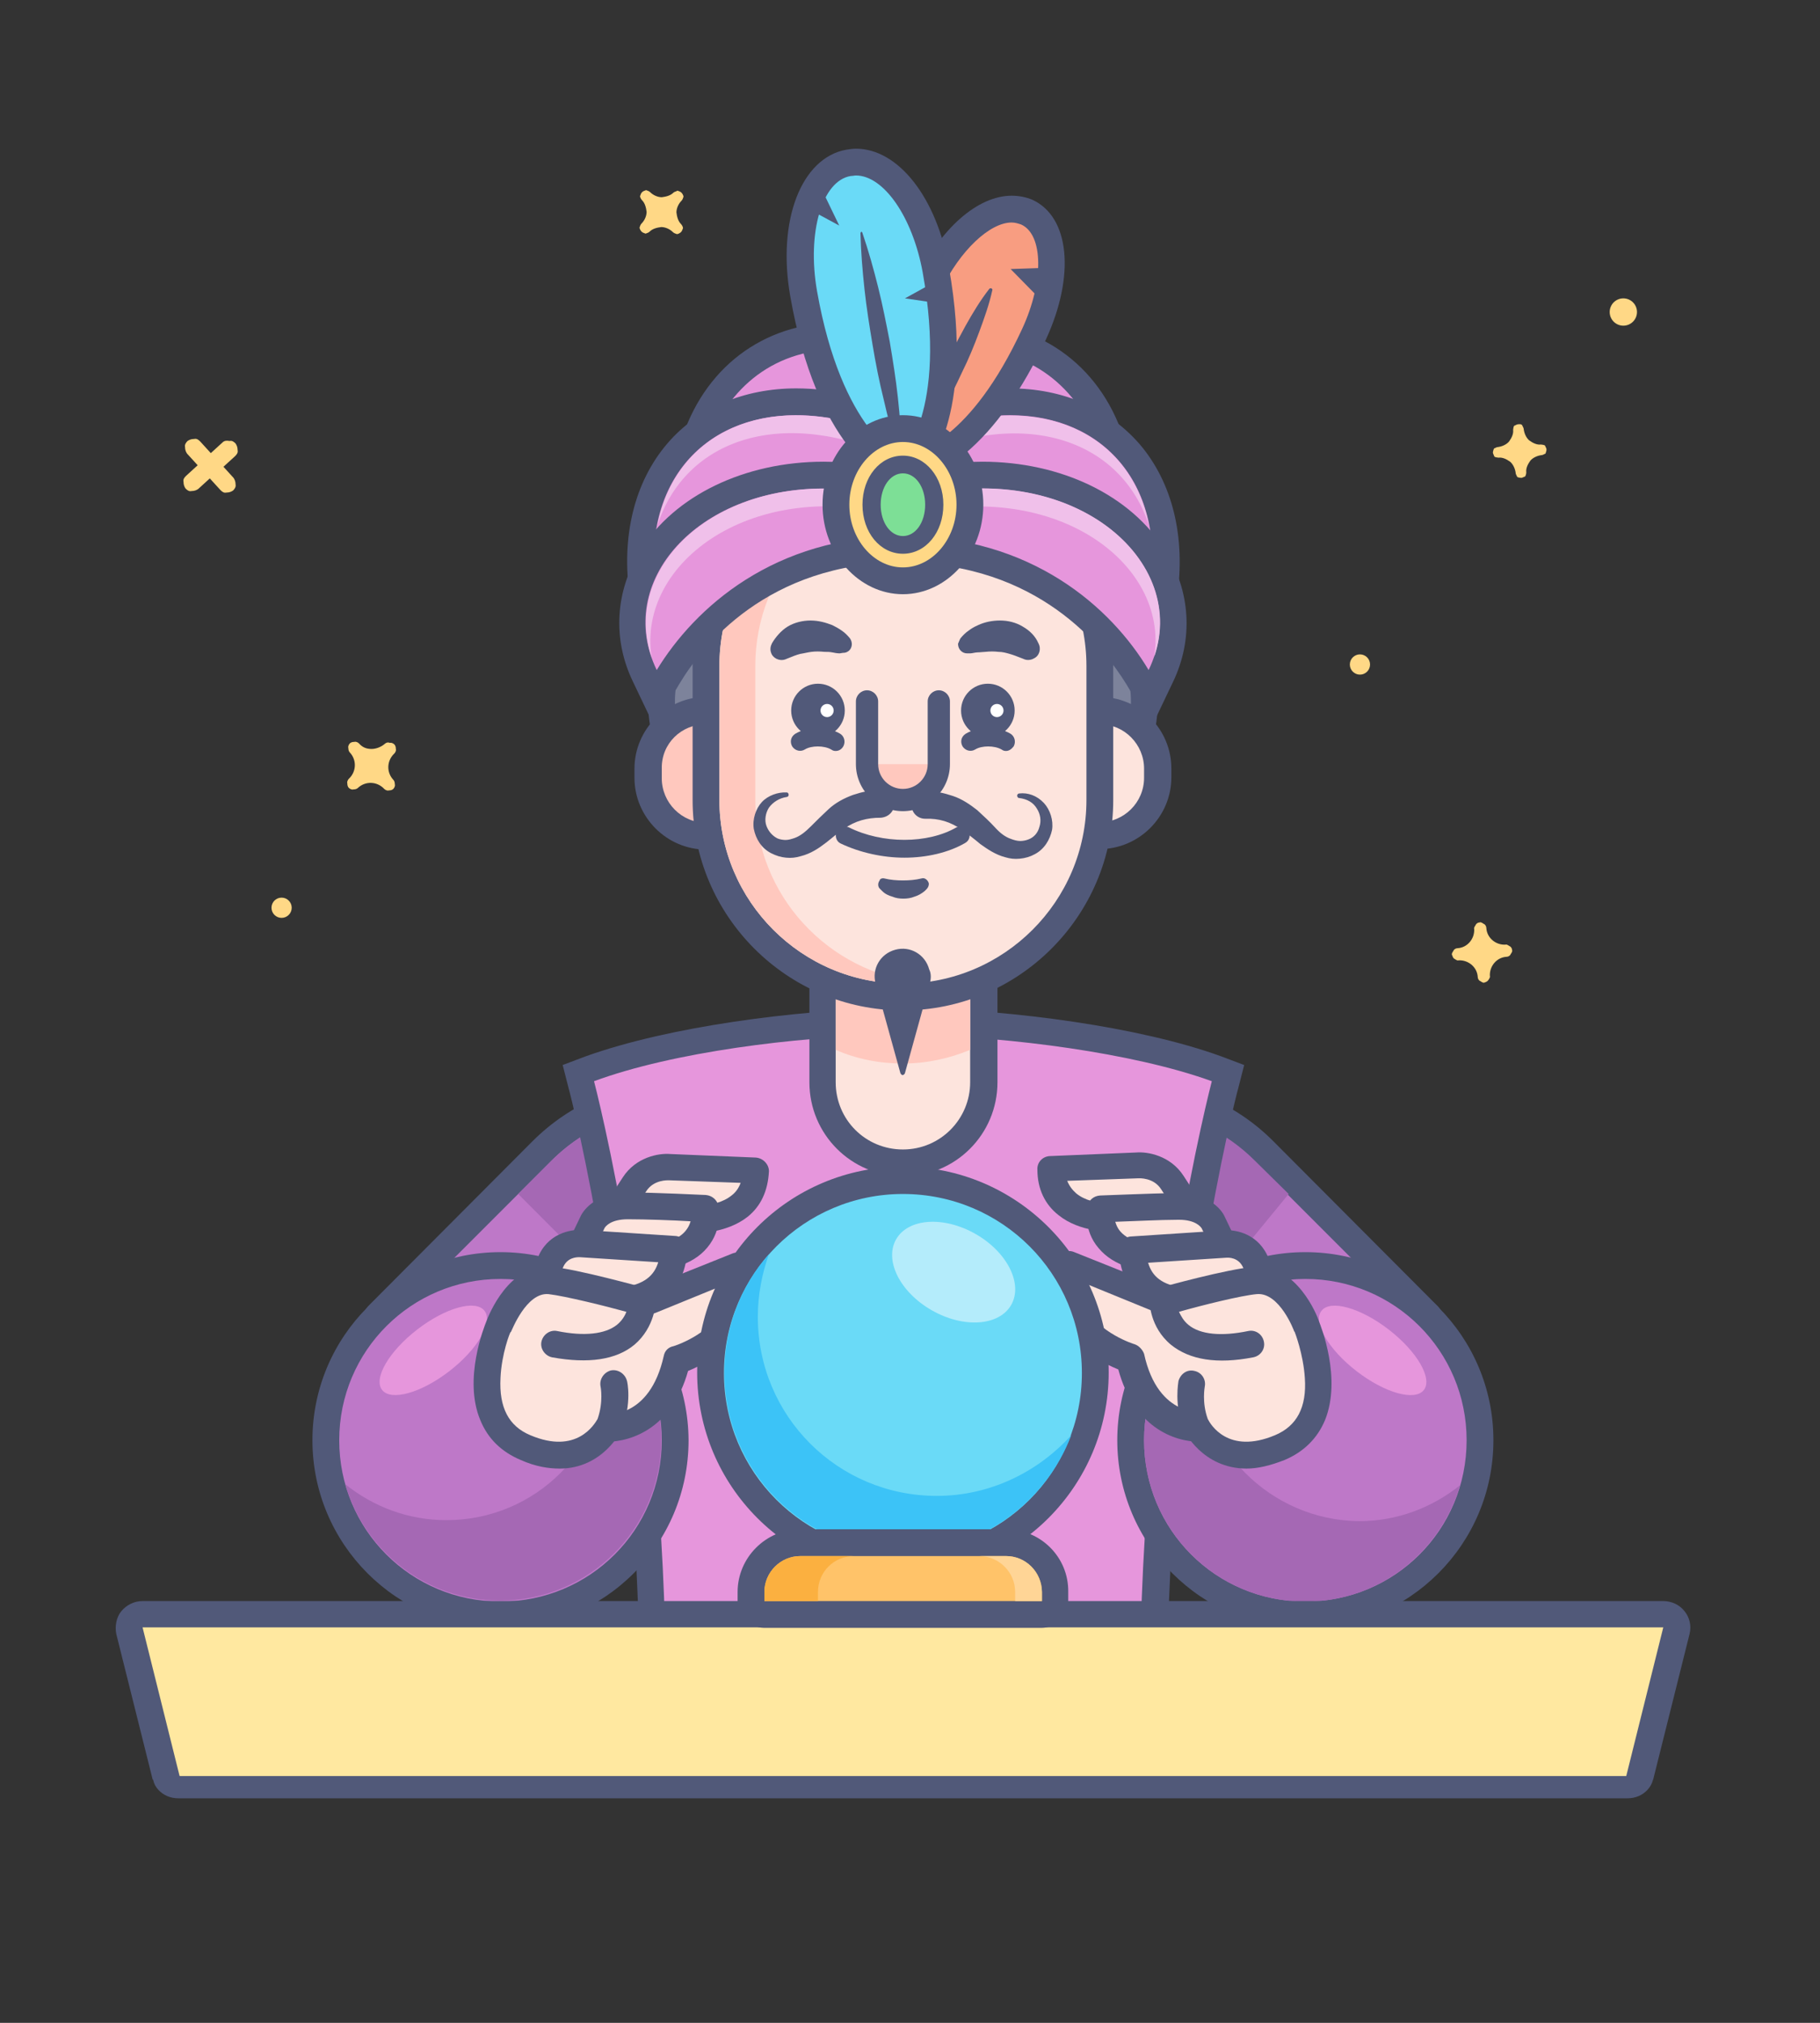 <svg version="1.1" id="zoltad-01" xmlns="http://www.w3.org/2000/svg" x="0" y="0" viewBox="0 0 360 400" style="enable-background:new 0 0 360 400" xml:space="preserve"><rect x="0" y="0" width="360" height="400" fill="#333333" stroke="none"/><style>.st0{fill:#be78c8}.st1{fill:#515979}.st2{fill:#a568b4}.st3{fill:#e696dc}.st5{fill:#fde4dd}.st6{fill:#ffc8be}.st7{fill:#fff}.st8{fill:#f0c0ea}.st10{fill:#6adaf7}.st11{fill:#ffd886}</style><path class="st0" d="M244.4 300.3c-.5 0-1-.2-1.4-.4l-79.2-51c-.8-.5-1.2-1.4-1.2-2.3s.5-1.8 1.3-2.2l40.3-22.9c5.8-3.3 12.2-5 18.8-5 10.2 0 19.7 4 26.9 11.1l32.2 32.2c1.1 1.1 1.1 2.7 0 3.7l-35.8 35.9c-.4.6-1.2.9-1.9.9z"/><path class="st1" d="M223.1 219.2c9.2 0 18.2 3.5 25 10.4l32.2 32.2-35.9 35.9-79.2-51 40.3-22.9c5.6-3.1 11.7-4.6 17.6-4.6m0-5.4c-7 0-14 1.9-20.1 5.3L162.7 242c-1.6.9-2.7 2.7-2.7 4.4-.1 1.9.9 3.6 2.5 4.6l79.2 51c.9.5 1.9.9 2.8.9 1.4 0 2.7-.5 3.7-1.6l35.9-35.9c1-1 1.6-2.4 1.6-3.7 0-1.3-.5-2.7-1.6-3.7L252 225.8c-7.7-7.8-18-12-28.9-12z"/><path class="st2" d="M248.2 229.5c-11.2-11.2-28.7-13.6-42.6-5.8l-40.3 22.9 53 34.1 36.6-44.6-6.7-6.6z"/><path class="st0" d="M112.8 300.3c-.7 0-1.3-.3-1.9-.8L75 263.6c-1.1-1.1-1.1-2.7 0-3.7l32.2-32.2c7.2-7.2 16.7-11.1 26.9-11.1 6.5 0 13.1 1.7 18.8 5l40.3 22.9c.8.4 1.3 1.3 1.3 2.2s-.4 1.8-1.2 2.3l-79.2 51c-.3.2-.9.3-1.3.3z"/><path class="st1" d="M134.1 219.2c6 0 12 1.5 17.5 4.6l40.3 22.9-79.2 51-35.9-35.9 32.2-32.2c6.9-6.9 15.9-10.4 25.1-10.4m0-5.4v5.3-5.3c-10.9 0-21.1 4.2-28.8 11.9L73.1 258c-1 1-1.6 2.3-1.6 3.7s.5 2.7 1.6 3.7l35.9 35.9c1.1 1.1 2.4 1.6 3.7 1.6 1 0 1.9-.3 2.8-.9l79.2-51c1.6-1 2.5-2.7 2.5-4.6 0-1.9-1.1-3.5-2.7-4.4l-40.3-22.9c-6.1-3.5-13.1-5.3-20.1-5.3z"/><path class="st2" d="M109.1 229.5c11.2-11.2 28.7-13.6 42.6-5.8l40.3 22.9-48.1 31-41.4-41.5 6.6-6.6z"/><path class="st3" d="M129.1 336.9v-2.7c0-65.2-13.9-119.1-14.1-119.6l-.6-2.3 2.3-.8c16.3-5.9 41.1-8.9 58.4-9.3h7.1c17.3.4 42.1 3.4 58.4 9.3l2.3.8-.6 2.3c-.2.5-14.1 54.4-14.1 119.6v2.7h-99.1z"/><path class="st1" d="M178.6 204.7h3.5c17.4.4 41.8 3.4 57.6 9.1 0 0-14.2 54-14.2 120.3h-93.8c0-66.4-14.2-120.3-14.2-120.3 15.7-5.8 40.2-8.8 57.6-9.1h3.5m0-5.3h-3.5c-17.6.4-42.6 3.5-59.3 9.5l-4.5 1.7 1.2 4.7c.2.5 14 54.1 14 119v5.3h104.4v-5.3c0-64.9 13.8-118.5 14-119l1.2-4.7-4.5-1.7c-16.5-6-41.7-9.1-59.3-9.5h-3.7z"/><path class="st1" d="M176 229h5.3v105.3H176V229z"/><path class="st3" d="m136.3 91 .8-2.6c4.1-13.5 15-21.9 28.7-21.9 4.3 0 8.9.8 13.6 2.5l1.8.6v33.7L136.3 91z"/><path class="st1" d="M165.8 69.1c3.9 0 8.2.7 12.7 2.3v28.3l-38.9-10.6c3.5-11.4 12.7-20 26.2-20m0-5.3v5.3-5.3c-14.9 0-26.8 9.1-31.2 23.8l-1.6 5.2 5.2 1.4 38.9 10.6 6.7 1.9v-39l-3.5-1.2c-5-1.8-9.8-2.7-14.5-2.7z"/><path class="st3" d="M129.8 120.1c-.2 0-.4 0-.5-.1-1.2-.2-1.9-1.1-2.1-2.2-1.7-11.3.8-21.4 6.8-28.4 5.6-6.4 13.9-9.9 23.5-9.9 7.1 0 14.6 1.9 22.3 5.5 1 .4 1.5 1.4 1.5 2.4V98c0 1.4-1.2 2.7-2.6 2.7-23.6.5-40.2 7-46.6 18.1-.6.8-1.4 1.3-2.3 1.3z"/><path class="st1" d="M157.5 82.1c6.5 0 13.6 1.7 21.1 5.2v10.6c-24.1.5-41.8 7.1-48.8 19.5-3.2-21.5 9.1-35.3 27.7-35.3m0-5.3c-10.4 0-19.5 3.9-25.5 10.9-6.5 7.6-9.2 18.4-7.4 30.5.4 2.2 2 4.1 4.2 4.4.4.1.7.1 1 .1 1.9 0 3.6-1 4.6-2.7 5.9-10.4 21.7-16.3 44.4-16.8 2.9-.1 5.2-2.4 5.2-5.3V87.3c0-2-1.2-3.9-3-4.8-8.1-3.8-16-5.7-23.5-5.7z"/><ellipse cx="178.6" cy="138.7" rx="47.8" ry="34.5" style="fill:#7d839b"/><path class="st1" d="M178.6 106.9c25 0 45.1 14.2 45.1 31.9s-20.2 31.9-45.1 31.9-45.1-14.2-45.1-31.9 20.2-31.9 45.1-31.9m0-5.3c-13.2 0-25.6 3.6-34.9 10.3-10 7.1-15.5 16.5-15.5 26.9 0 10.4 5.5 19.8 15.5 26.9 9.4 6.6 21.9 10.3 34.9 10.3s25.6-3.6 34.9-10.3c10-7.1 15.5-16.5 15.5-26.9s-5.5-19.8-15.5-26.9c-9.3-6.7-21.8-10.3-34.9-10.3z"/><path class="st5" d="M178.6 229.9c-8.8 0-15.9-7.2-15.9-15.9v-31c0-1.5 1.2-2.7 2.7-2.7h26.5c1.5 0 2.7 1.2 2.7 2.7v31c-.1 8.7-7.2 15.9-16 15.9z"/><path class="st1" d="M191.9 183v31c0 7.3-5.9 13.3-13.3 13.3s-13.3-5.9-13.3-13.3v-31h26.6m0-5.3h-26.5c-2.9 0-5.3 2.4-5.3 5.3v31c0 10.3 8.3 18.6 18.6 18.6s18.6-8.3 18.6-18.6v-31c-.1-3-2.5-5.3-5.4-5.3z"/><path class="st6" d="M165.3 190v17.6c4.1 1.8 8.6 2.7 13.3 2.7s9.2-1 13.3-2.7V190h-26.6z"/><path class="st5" d="M217.5 165.3c-1.5 0-2.7-1.2-2.7-2.7v-19.5c0-1.5 1.2-2.7 2.7-2.7 6.4 0 11.5 5.1 11.5 11.5v1.8c0 6.4-5.1 11.6-11.5 11.6z"/><path class="st1" d="M217.5 143.2c4.9 0 8.8 4 8.8 8.8v1.8c0 4.9-4 8.8-8.8 8.8v-19.4m0-5.4c-2.9 0-5.3 2.4-5.3 5.3v19.5c0 2.9 2.4 5.3 5.3 5.3 7.8 0 14.2-6.4 14.2-14.2V152c0-7.9-6.4-14.2-14.2-14.2z"/><path class="st6" d="M139.7 165.3c-6.4 0-11.5-5.1-11.5-11.5V152c0-6.4 5.1-11.5 11.5-11.5 1.5 0 2.7 1.2 2.7 2.7v19.5c-.1 1.3-1.3 2.6-2.7 2.6z"/><path class="st1" d="M139.7 143.2v19.5c-4.9 0-8.8-4-8.8-8.8V152c-.1-5 3.9-8.8 8.8-8.8m0-5.4c-7.8 0-14.2 6.4-14.2 14.2v1.8c0 7.8 6.4 14.2 14.2 14.2 2.9 0 5.3-2.4 5.3-5.3v-19.5c0-3-2.4-5.4-5.3-5.4z"/><path class="st5" d="M178.6 197.1c-21.5 0-38.9-17.4-38.9-38.9v-26.5c0-21.5 17.4-38.9 38.9-38.9s38.9 17.4 38.9 38.9v26.5c0 21.4-17.5 38.9-38.9 38.9z"/><path class="st1" d="M178.6 95.4c20 0 36.3 16.3 36.3 36.3v26.5c0 20-16.3 36.3-36.3 36.3s-36.3-16.3-36.3-36.3v-26.5c0-20.1 16.2-36.3 36.3-36.3m0-5.3c-22.9 0-41.6 18.7-41.6 41.6v26.5c0 22.9 18.7 41.6 41.6 41.6s41.6-18.7 41.6-41.6v-26.5c0-23.1-18.7-41.6-41.6-41.6z"/><path class="st6" d="M149.4 158.2v-26.5c0-18.8 14.3-34.3 32.7-36.1-1.2-.1-2.3-.2-3.5-.2-20 0-36.3 16.3-36.3 36.3v26.5c0 20 16.3 36.3 36.3 36.3 1.2 0 2.4-.1 3.5-.2-18.3-1.9-32.7-17.3-32.7-36.1z"/><path class="st6" d="M185.7 151.1c0 3.9-3.2 7.1-7.1 7.1s-7.1-3.2-7.1-7.1h14.2z"/><path class="st1" d="M178.6 160.4c-5.1 0-9.3-4.2-9.3-9.3v-12.4c0-1.2 1-2.2 2.2-2.2 1.2 0 2.2 1 2.2 2.2v12.4c0 2.7 2.2 4.9 4.9 4.9s4.9-2.2 4.9-4.9v-12.4c0-1.2 1-2.2 2.2-2.2 1.2 0 2.2 1 2.2 2.2v12.4c0 5.1-4.2 9.3-9.3 9.3zm11.4-34.2c.5-.6 1-1.1 1.6-1.5.5-.4 1.2-.8 1.9-1.1 1.3-.6 2.8-.9 4.3-.9 1.6 0 3.2.4 4.5 1.2 1.4.8 2.5 1.9 3.1 3.3.6 1.1.2 2.5-.9 3-.5.3-1.2.4-1.8.2l-.5-.2c-1-.4-1.8-.7-2.5-.9-.7-.2-1.4-.4-2.2-.4-.8-.1-1.7-.1-2.6 0-.4 0-1 .1-1.5.1s-1.1.2-1.5.2h-.6c-1 0-1.8-.8-1.8-1.9.2-.4.3-.8.5-1.1zm-23.9 3c-.4 0-1.1-.1-1.5-.2-.5-.1-1-.1-1.5-.1-1-.1-1.8-.1-2.6 0s-1.5.3-2.2.4c-.8.2-1.5.5-2.5.9l-.5.2c-1.2.4-2.5-.3-2.8-1.4-.2-.6-.1-1.2.2-1.8.7-1.2 1.8-2.5 3.1-3.3 1.3-.8 3-1.2 4.5-1.2 1.6 0 3 .4 4.3.9.6.3 1.2.6 1.9 1.1.6.4 1.1.9 1.6 1.5.6.8.5 1.9-.2 2.5-.4.3-.7.4-1.2.4l-.6.1z"/><circle class="st1" cx="195.4" cy="140.5" r="5.3"/><circle class="st7" cx="197.2" cy="140.5" r="1.3"/><path class="st1" d="M165.3 148.5c-.4 0-.6-.1-.9-.3-1.4-.8-3.9-.8-5.2 0-.8.5-1.9.3-2.5-.6-.5-.9-.3-1.9.6-2.5 2.5-1.5 6.4-1.5 8.9 0 .8.5 1.1 1.6.6 2.5-.3.5-.8.9-1.5.9zm33.7 0c-.4 0-.6-.1-.9-.3-1.4-.8-3.9-.8-5.2 0-.8.5-1.9.3-2.5-.6-.5-.9-.3-1.9.6-2.5 2.5-1.5 6.4-1.5 8.9 0 .8.5 1.1 1.6.6 2.5-.4.5-.9.9-1.5.9z"/><circle class="st1" cx="161.8" cy="140.5" r="5.3"/><circle class="st7" cx="163.6" cy="140.5" r="1.3"/><path class="st3" d="M127.6 133.7c-3.7-7.8-3.3-16.1 1.3-23.4 6.3-10 19.3-16.3 34-16.3 5.4 0 10.9.8 16.5 2.4l1.9.5v11.8h-2.7c-28.1 0-41.8 17.7-46.4 25.3l-2.6 4.2c.1 0-2-4.5-2-4.5z"/><path class="st1" d="M162.9 96.6c5 0 10.2.7 15.7 2.3v7.1c-25.5 0-41.2 14.2-48.7 26.5-8.4-17.4 7.9-35.9 33-35.9m0-5.3c-15.6 0-29.5 6.7-36.2 17.5-5 8.1-5.6 17.5-1.5 26l4.2 8.8 5-8.4c4.3-7.2 17.3-24 44.2-24h5.3V94.9l-3.8-1.1c-5.8-1.7-11.6-2.5-17.2-2.5z"/><path class="st8" d="M178.6 102.2v-3.3c-32-9.2-56.5 11-49.7 31.1-3-18.7 20-36 49.7-27.8z"/><path class="st3" d="m176 69.5 1.8-.6c4.7-1.6 9.3-2.5 13.6-2.5 13.6 0 24.7 8.4 28.7 21.9l.8 2.6-44.9 12.2V69.5z"/><path class="st1" d="M191.4 69.1c13.4 0 22.7 8.6 26.2 20l-38.9 10.6V71.4c4.5-1.5 8.8-2.3 12.7-2.3m0-5.3c-4.6 0-9.6.9-14.5 2.7l-3.5 1.2v39.1l6.7-1.9L219 94.3l5.2-1.4-1.6-5.2c-4.3-14.8-16.4-23.9-31.2-23.9z"/><path class="st3" d="M227.5 120.1c-1 0-1.9-.5-2.3-1.3-6.4-11.1-22.9-17.6-46.6-18.1-1.4 0-2.6-1.2-2.6-2.7V87.4c0-1.1.6-1.9 1.5-2.4 7.7-3.6 15.2-5.5 22.3-5.5 9.6 0 18 3.5 23.5 9.9 6 7 8.5 17.1 6.8 28.4-.2 1.2-1 2-2.1 2.2-.2.1-.4.1-.5.1z"/><path class="st1" d="M199.8 82.1c18.5 0 30.9 13.8 27.7 35.3-7.1-12.4-24.8-18.9-48.8-19.5V87.3c7.4-3.5 14.6-5.2 21.1-5.2m0-5.3v5.3-5.3c-7.5 0-15.4 1.9-23.4 5.8-1.9.9-3 2.7-3 4.8V98c0 2.9 2.3 5.2 5.2 5.3 22.7.5 38.4 6.5 44.4 16.8 1 1.7 2.7 2.7 4.6 2.7.4 0 .7 0 1-.1 2.2-.4 3.9-2.2 4.2-4.4 1.8-12.1-.9-22.9-7.4-30.5-6.2-7.1-15.2-11-25.6-11z"/><path class="st8" d="M130 104c5.5-17.3 25-23.9 47.8-13.1V98h.9V87.4c-24.4-11.6-44.9-3.2-48.7 16.6zm97.3 0c-3.8-19.8-24.4-28.1-48.7-16.6V98h.9v-7c22.7-10.9 42.3-4.2 47.8 13z"/><path class="st3" d="M225 133.9c-4.6-7.6-18.3-25.3-46.4-25.3H176V96.9l1.9-.5c5.6-1.6 11.1-2.4 16.5-2.4 14.7 0 27.7 6.3 34 16.3 4.6 7.3 5.1 15.7 1.3 23.4l-2.1 4.4-2.6-4.2z"/><path class="st1" d="M194.3 96.6c25 0 41.3 18.5 32.9 35.9-7.4-12.4-23.2-26.5-48.7-26.5v-7.1c5.6-1.6 10.9-2.3 15.8-2.3m0-5.3c-5.7 0-11.4.9-17.2 2.5l-3.8 1.1v16.4h5.3c26.7 0 39.7 16.7 44.2 24l5 8.4 4.2-8.8c4.1-8.5 3.5-18-1.5-26-6.8-11-20.7-17.6-36.2-17.6z"/><path class="st8" d="M178.6 98.9v3.3c29.7-8.1 52.7 9.1 49.7 27.7 6.9-20-17.7-40.3-49.7-31z"/><path d="M178.8 90.6c-.6-1.1-5.8-11.2 5-34.2 4.2-9 10.8-15 16.4-15 1.1 0 2.1.2 3 .7 5.9 2.7 6.5 13.1 1.4 24.2-10.7 23-21.9 25.6-23.1 25.8l-1.9.4-.8-1.9z" style="fill:#f89d81"/><path class="st1" d="M200.1 44c.7 0 1.3.2 1.9.4 4.4 2 4.5 11.3.2 20.6-10.4 22.5-21.1 24.3-21.1 24.3s-5.4-9.4 5-31.9c3.8-7.9 9.7-13.4 14-13.4m0-5.3c-6.7 0-14.1 6.5-18.8 16.5s-7 19-7 26.6c.1 6.2 1.8 9.5 2.1 10.1l1.9 3.2 3.6-.6c.7-.1 4.2-.9 9.1-4.9 5.8-4.9 11.2-12.4 15.9-22.5 5.8-12.6 4.7-24.2-2.7-27.6-1.2-.5-2.6-.8-4.1-.8z"/><path class="st1" d="M196.3 57.3c-.6 2.8-1.6 5.6-2.6 8.3-1 2.7-2.1 5.4-3.4 8-1.2 2.6-2.5 5.2-3.9 7.7s-2.9 5-4.8 7.3c-.1.1-.2.1-.4 0-.1-.1-.1-.2-.1-.2.6-2.9 1.5-5.7 2.5-8.3 1-2.7 2.1-5.3 3.4-8 1.2-2.6 2.6-5.1 4-7.7 1.4-2.5 2.9-5 4.7-7.3.1-.1.2-.1.4-.1.2.2.2.2.2.3zm8.9 1.3-5.3-5.4 5.9-.2-.6 5.6z"/><path class="st10" d="M177.1 93c-.5-.3-13-6-18.1-34.9-2.4-13.4 1.5-24.5 8.9-25.8.4-.1 1-.1 1.4-.1 7 0 13.6 9 15.8 21.3 2.1 11.9 1.9 22-.4 30-1.9 6.2-4.4 8.8-4.7 9l-1.2 1.2-1.7-.7z"/><path class="st1" d="M169.3 34.7c5.5 0 11.2 8.2 13.2 19.1 5 27.9-4.3 36.7-4.3 36.7s-11.7-5.1-16.6-33c-2-11.5 1-21.8 6.7-22.7.4 0 .7-.1 1-.1m0-5.3c-.6 0-1.2.1-1.9.2-8.9 1.6-13.7 14-11.1 28.9 5.2 29.8 18.2 36.3 19.7 37l3.3 1.4 2.6-2.5c1.2-1.1 11.1-11.7 5.8-41.5-2.4-13.8-10-23.5-18.4-23.5z"/><path class="st1" d="M170.6 46.1c1.2 3.5 2.2 7.1 3.1 10.7.9 3.6 1.6 7.2 2.3 10.8.6 3.6 1.2 7.3 1.6 11 .4 3.7.7 7.3.7 11.1 0 .1-.1.2-.2.2s-.2-.1-.2-.2c-1.3-3.5-2.3-7.1-3.1-10.7-.9-3.6-1.6-7.2-2.2-10.8s-1.2-7.3-1.6-11c-.4-3.7-.7-7.3-.8-11.1 0-.1.1-.2.2-.3.1.1.2.2.2.3zm13.9 13.7L179 59l4.9-2.7.6 3.5zm-21.3-21 2.8 5.8-5-2.7 2.2-3.1z"/><ellipse class="st11" cx="178.6" cy="99.8" rx="13.3" ry="15"/><path class="st1" d="M178.6 87.4c5.8 0 10.6 5.6 10.6 12.4 0 6.8-4.8 12.4-10.6 12.4S168 106.6 168 99.8c0-6.8 4.8-12.4 10.6-12.4m0-5.3c-8.8 0-15.9 8-15.9 17.7s7.2 17.7 15.9 17.7 15.9-8 15.9-17.7-7.1-17.7-15.9-17.7z"/><ellipse cx="178.6" cy="99.8" rx="6.2" ry="8" style="fill:#7ddf96"/><path class="st1" d="M178.6 93.6c2.5 0 4.4 2.7 4.4 6.2s-1.9 6.2-4.4 6.2-4.4-2.7-4.4-6.2 1.9-6.2 4.4-6.2m0-3.5c-4.5 0-8 4.2-8 9.7 0 5.5 3.5 9.7 8 9.7s8-4.2 8-9.7c0-5.5-3.6-9.7-8-9.7zm-4.4 71.6c-2.7 0-5 .6-7.3 2.2-1.2.8-2.3 1.8-3.6 2.8-1.3 1-2.9 2.1-4.9 2.6-1 .3-1.9.4-2.9.3-1.1-.1-2-.4-3-.9-1.9-1-3-2.8-3.4-4.8-.3-1.9.4-4 1.6-5.3 1.2-1.3 3.2-2 4.9-1.9.3 0 .4.3.4.5s-.2.4-.4.4c-1.4.2-2.7 1-3.5 2.1-.7 1.1-.9 2.5-.5 3.6s1.2 2 2.2 2.5c.5.2 1.1.3 1.6.3.6 0 1.2-.2 1.8-.4 1.1-.4 2.1-1.2 3.2-2.3 1.1-1.1 2.2-2.2 3.5-3.4 1.3-1.2 2.9-2.1 4.8-2.8 1.8-.6 3.6-1 5.5-1 1.5 0 2.7 1.2 2.7 2.7 0 1.6-1.2 2.7-2.7 2.8zm8.8-5.3c1.9 0 3.7.4 5.5 1 1.8.6 3.4 1.7 4.8 2.8 1.3 1.2 2.5 2.3 3.5 3.4s2 1.9 3.2 2.3c.5.2 1.2.4 1.8.4.5 0 1.1-.1 1.6-.3 1.1-.4 1.9-1.3 2.2-2.5.4-1.2.2-2.5-.5-3.6-.7-1.2-1.9-1.9-3.5-2.1-.3 0-.4-.3-.4-.5s.2-.4.4-.4c1.7-.2 3.5.4 4.9 1.9 1.2 1.3 1.9 3.4 1.6 5.3-.4 1.9-1.5 3.8-3.4 4.8-.9.5-1.9.8-3 .9-1 .1-1.9 0-2.9-.3-1.9-.5-3.5-1.6-4.9-2.6-1.3-1.1-2.5-2-3.6-2.8-2.3-1.6-4.6-2.3-7.3-2.2-1.5 0-2.7-1.2-2.7-2.7s1.1-2.8 2.7-2.8zm.9 38.1-4.9 17.7c-.1.3-.4.4-.5.4-.2-.1-.3-.2-.4-.4l-4.9-17.7c-.8-2.9.9-5.9 3.9-6.7 2.9-.8 5.9.9 6.7 3.9.4.8.4 1.8.1 2.8z"/><circle class="st0" cx="258.2" cy="284.7" r="34.5"/><path class="st1" d="M258.2 252.9c17.6 0 31.9 14.2 31.9 31.9s-14.2 31.9-31.9 31.9-31.9-14.2-31.9-31.9 14.3-31.9 31.9-31.9m0-5.3c-20.5 0-37.2 16.6-37.2 37.2 0 20.5 16.6 37.2 37.2 37.2 20.5 0 37.2-16.6 37.2-37.2s-16.7-37.2-37.2-37.2z"/><path class="st2" d="M237 268.8c0-3.1.4-6.1 1.2-8.8-7.3 5.8-11.9 14.8-11.9 24.8 0 17.6 14.2 31.9 31.9 31.9 14.5 0 26.7-9.7 30.6-23-5.5 4.4-12.4 7.1-20 7.1-17.5-.2-31.8-14.5-31.8-32z"/><circle class="st0" cx="99" cy="284.7" r="34.5"/><path class="st1" d="M99 252.9c17.6 0 31.9 14.2 31.9 31.9s-14.2 31.9-31.9 31.9-31.9-14.2-31.9-31.9 14.3-31.9 31.9-31.9m0-5.3c-20.5 0-37.2 16.6-37.2 37.2 0 20.5 16.6 37.2 37.2 37.2s37.2-16.6 37.2-37.2c-.1-20.6-16.8-37.2-37.2-37.2z"/><path class="st2" d="M119 259.9c.8 2.8 1.2 5.8 1.2 8.8 0 17.6-14.2 31.9-31.9 31.9-7.6 0-14.5-2.7-20-7.1 3.8 13.3 16.1 23 30.6 23 17.6 0 31.9-14.2 31.9-31.9 0-10-4.7-18.9-11.8-24.7z"/><ellipse transform="rotate(-52.316 271.537 266.998)" class="st3" cx="271.5" cy="267" rx="5.2" ry="12.8"/><ellipse transform="rotate(-37.683 85.732 267.005)" class="st3" cx="85.7" cy="267" rx="12.8" ry="5.2"/><path d="M331.1 320.2c-.5-.6-1.2-1-2.1-1H28.1c-.8 0-1.6.4-2.1 1s-.7 1.5-.5 2.3l7.3 29.5h291.3l7.3-29.5c.4-.8.2-1.7-.3-2.3z" style="fill:#ffe8a0"/><path class="st1" d="M333.2 318.6c-1-1.3-2.6-2-4.2-2H28.2c-1.7 0-3.2.8-4.2 2s-1.3 3-1 4.5l7.2 28.8h5.5l-7.5-30.1H329l-7.5 30.1h5.5l7.2-28.8c.4-1.6 0-3.3-1-4.5z"/><path class="st5" d="M118.5 282.3s11.9 1.9 15.4-13.5c0 0 16.3-4.9 11.9-18.7l-17.2 6.9 3.6-16.4s16.8 3.1 17.3-9.4l-17-.7s-4.5-.4-7 3.5l-24.8 38"/><path class="st1" d="M120 285.1c-.7 0-1.3-.1-1.9-.2-1.4-.3-2.4-1.6-2.2-3.1.3-1.4 1.6-2.4 3-2.2 1 .2 9.6 1.1 12.4-11.5.2-1 .9-1.7 1.9-1.9.1 0 7-2.2 9.7-7.3.8-1.6 1.2-3.3 1-5.1l-14.2 5.8c-.9.4-1.9.2-2.7-.4-.8-.6-1.1-1.7-.9-2.6l3.6-16.4c.3-1.4 1.7-2.3 3.1-2 2.2.4 8.6.9 11.9-1.8.8-.6 1.4-1.4 1.8-2.5l-14-.5h-.2c-.1 0-3-.2-4.5 2.2l-24.8 38c-.8 1.2-2.5 1.6-3.7.8s-1.6-2.5-.8-3.6l24.7-38c2.6-4 7.1-4.8 9.4-4.6l16.9.7c1.4.1 2.6 1.3 2.6 2.7-.2 3.9-1.6 6.9-4.2 9-4.2 3.3-10.2 3.5-13.6 3.2l-2 9.1 12.5-5c.7-.3 1.4-.3 2.1.1.7.4 1.2.9 1.4 1.6 1.4 4.4 1.2 8.4-.8 12.1-2.8 5.4-8.7 8.3-11.4 9.4-3.1 11.1-11 14-16.1 14z"/><path class="st5" d="m113.7 249.1 3.5-7.3s1.4-3.3 7.1-3.3c5.3 0 15 .5 15 .5s2.3 10.6-15 9.8"/><path class="st1" d="M113.7 251.7c-.4 0-.8-.1-1.2-.3-1.3-.6-1.9-2.2-1.2-3.5l3.5-7.3c.8-1.8 3.7-4.8 9.4-4.8h.2c5.3 0 14.8.5 15.2.5 1.2.1 2.2.9 2.5 2.1.1.4.9 4.6-2.2 8.3-2.9 3.5-8.1 5-15.6 4.8-1.5-.1-2.6-1.3-2.6-2.7.1-1.5 1.2-2.7 2.7-2.6 5.6.3 9.5-.7 11.2-2.8.5-.6.8-1.2 1-1.9-3.3-.2-8.8-.4-12.4-.4-3.4 0-4.4 1.4-4.6 1.7l-3.5 7.3c-.5 1.1-1.5 1.6-2.4 1.6z"/><path class="st5" d="M123.4 257.3c7.4-1 9.5-5.1 9.9-10.2l-18.4-1.2s-4.4-.4-6 3.9c-1.4 3.8-2.3 6.3-2.3 6.3"/><path class="st1" d="M123.4 259.9c-1.3 0-2.5-1-2.7-2.3-.2-1.4.8-2.7 2.3-3 4.5-.6 6.4-2.4 7.2-5l-15.5-1h-.1c-.5 0-2.5 0-3.3 2.2-1.4 3.7-2.3 6.2-2.3 6.3-.5 1.4-2 2.1-3.4 1.6-1.4-.4-2.1-2-1.6-3.4 0 0 .9-2.6 2.3-6.4 1.9-5 6.5-5.8 8.8-5.7l18.4 1.2c.7 0 1.4.4 1.9.9s.7 1.2.6 1.9c-.6 7.4-4.6 11.5-12.1 12.6-.3.1-.4.1-.5.1z"/><path class="st5" d="M121.5 273.6s.8 3.8-.8 8c0 0-4.5 9.7-16.7 4.6-13.1-5.5-5.3-23.9-5.3-23.9s3.5-9.7 10.2-9.1c5 .4 18.3 4.2 18.3 4.2s0 11.8-17.3 8.4"/><path class="st1" d="M110.7 290.4c-2.2 0-4.8-.4-7.7-1.7-3.8-1.6-6.5-4.2-8-7.9-3.4-8.1.8-18.5 1.2-19.5.4-1.1 4.5-11.6 12.8-10.8 5.1.4 18.2 4.1 18.8 4.2 1.2.4 1.9 1.3 1.9 2.6 0 .2-.1 5.1-4.2 8.6-3.6 3-9.1 3.8-16.3 2.5-1.4-.3-2.4-1.7-2.1-3.1.3-1.4 1.7-2.4 3.1-2.1 5.4 1.1 9.5.6 11.8-1.2 1-.8 1.6-1.8 1.9-2.6-4-1.1-12-3.1-15.4-3.5-4.4-.4-7.3 7.3-7.4 7.4 0 0 0 .1-.1.1s-1.8 4.3-2 9.1c-.3 5.8 1.6 9.5 5.9 11.3 9.2 3.9 12.7-2.2 13.3-3.2 1.2-3.4.6-6.4.6-6.4-.3-1.4.6-2.8 2-3.2 1.4-.3 2.8.6 3.2 2 .1.2 1 4.6-1 9.5 0 .1-.1.1-.1.2.1.1-3.6 7.7-12.2 7.7z"/><path class="st5" d="M238.8 282.3s-11.9 1.9-15.4-13.5c0 0-16.3-4.9-11.9-18.7l17.2 6.9-3.6-16.4s-16.8 3.1-17.3-9.4l17-.7s4.5-.4 7 3.5l24.8 38"/><path class="st1" d="M237.3 285.1c-5.1 0-13-2.9-16.1-14.3-2.7-1.1-8.5-4-11.4-9.4-1.9-3.6-2.1-7.7-.8-12.1.2-.7.7-1.2 1.4-1.6.7-.4 1.4-.4 2.1-.1l12.5 5-2-9.1c-3.5.3-9.5.1-13.6-3.2-2.7-2.1-4.2-5.2-4.2-9-.1-1.5 1.1-2.7 2.6-2.7l16.9-.7c2.3-.2 6.8.6 9.4 4.6l24.7 37.9c.8 1.2.4 2.8-.8 3.6s-2.8.4-3.6-.8l-24.7-38c-1.5-2.4-4.4-2.2-4.5-2.2h-.1l-14 .5c.4 1 1 1.8 1.8 2.5 3.3 2.7 9.6 2.2 11.9 1.8 1.4-.3 2.7.6 3.1 2l3.6 16.4c.2 1-.1 1.9-.9 2.6-.8.6-1.8.8-2.7.4l-14.2-5.8c-.2 1.9.2 3.5 1 5.1 2.7 5.1 9.6 7.3 9.7 7.3.9.3 1.6 1.1 1.9 1.9 2.8 12.9 11.9 11.6 12.4 11.5 1.4-.3 2.8.7 3 2.2s-.7 2.8-2.2 3.1c-.9.6-1.5.6-2.2.6z"/><path class="st5" d="m243.6 249.1-3.5-7.3s-1.4-3.3-7.1-3.3c-5.3 0-15 .5-15 .5s-2.3 10.6 15 9.8"/><path class="st1" d="M243.6 251.7c-1 0-1.9-.5-2.4-1.5l-3.5-7.3c-.2-.3-1.2-1.7-4.5-1.7h-.2c-3.5 0-9.1.3-12.4.4.2.6.4 1.2 1 1.9 1.8 2.1 5.7 3.1 11.2 2.8 1.4-.1 2.7 1.1 2.7 2.6.1 1.5-1.1 2.7-2.6 2.7-7.4.4-12.7-1.3-15.6-4.8-3.1-3.6-2.3-7.9-2.2-8.3.3-1.2 1.2-2 2.5-2.1.4 0 9.8-.4 15.2-.5 5.8 0 8.7 2.9 9.5 4.8l3.5 7.3c.6 1.3.1 2.9-1.2 3.5-.2.1-.7.2-1 .2z"/><path class="st5" d="M233.8 257.3c-7.4-1-9.5-5.1-9.8-10.2l18.5-1.2s4.4-.4 6 3.9c1.4 3.8 2.3 6.3 2.3 6.3"/><path class="st1" d="M233.8 259.9h-.4c-7.6-1-11.6-5.1-12.1-12.6-.1-.7.2-1.4.6-1.9.4-.5 1.2-.9 1.9-.9l18.4-1.2c2.3-.2 6.9.7 8.8 5.7 1.4 3.8 2.3 6.4 2.3 6.4.4 1.4-.3 2.9-1.6 3.4-1.4.4-2.9-.3-3.4-1.6 0 0-.9-2.6-2.3-6.3-.9-2.4-3.2-2.2-3.3-2.2h-.1l-15.5 1c.8 2.7 2.7 4.4 7.2 5 1.4.2 2.5 1.5 2.3 3-.3 1.3-1.4 2.2-2.8 2.2z"/><path class="st5" d="M235.8 273.6s-.8 3.8.8 8c0 0 4.5 9.7 16.7 4.6 13.1-5.5 5.3-23.9 5.3-23.9s-3.5-9.7-10.2-9.1c-5 .4-18.3 4.2-18.3 4.2s0 11.8 17.3 8.4"/><path class="st1" d="M246.6 290.4c-8.8 0-12.4-7.5-12.4-7.6 0-.1-.1-.1-.1-.2-1.9-4.9-1-9.3-1-9.5.4-1.4 1.7-2.4 3.2-2 1.4.3 2.3 1.7 2 3.1 0 .1-.6 3.1.6 6.4.5 1 4 7.1 13.3 3.2 4.3-1.8 6.3-5.5 5.9-11.3-.3-4.8-2-9.1-2-9.1s0-.1-.1-.1c0-.1-2.9-7.8-7.4-7.4-3.2.3-10.8 2.2-15.4 3.5.4.8.9 1.8 1.9 2.6 2.3 1.9 6.5 2.3 11.8 1.2 1.4-.3 2.8.6 3.1 2.1.3 1.4-.6 2.8-2.1 3.1-7.2 1.4-12.6.5-16.3-2.5-4.2-3.5-4.2-8.4-4.2-8.6 0-1.2.8-2.2 1.9-2.6.5-.2 13.6-3.8 18.8-4.2 8.3-.7 12.5 9.7 12.8 10.8.4 1 4.5 11.3 1.2 19.5-1.5 3.6-4.2 6.3-8 7.9-2.8 1.1-5.3 1.7-7.5 1.7z"/><circle class="st10" cx="178.6" cy="271.4" r="38"/><path class="st1" d="M178.6 236.1c19.6 0 35.4 15.8 35.4 35.4s-15.8 35.4-35.4 35.4-35.4-15.8-35.4-35.4 15.9-35.4 35.4-35.4m0-5.4c-22.5 0-40.7 18.2-40.7 40.7s18.2 40.7 40.7 40.7 40.7-18.2 40.7-40.7-18.3-40.7-40.7-40.7z"/><ellipse transform="rotate(-60.363 188.577 251.547)" cx="188.6" cy="251.6" rx="8.7" ry="13.1" style="fill:#b4ecfb"/><path d="M185.3 295.8c-19.6 0-35.4-15.8-35.4-35.4 0-4.3.8-8.5 2.2-12.4-5.5 6.2-8.8 14.4-8.8 23.4 0 19.6 15.8 35.4 35.4 35.4 15.2 0 28.1-9.6 33.2-23-6.6 7.3-16.1 12-26.6 12z" style="fill:#3cc3f7"/><path d="M151.2 319.2c-1.5 0-2.7-1.2-2.7-2.7v-1.8c0-5.4 4.3-9.7 9.7-9.7H199c5.4 0 9.7 4.3 9.7 9.7v1.8c0 1.5-1.2 2.7-2.7 2.7h-54.8z" style="fill:#ffc369"/><path class="st1" d="M199 307.7c3.9 0 7.1 3.2 7.1 7.1v1.8h-54.9v-1.8c0-3.9 3.2-7.1 7.1-7.1H199m0-5.3h-40.7c-6.8 0-12.4 5.6-12.4 12.4v1.8c0 2.9 2.4 5.3 5.3 5.3H206c2.9 0 5.3-2.4 5.3-5.3v-1.8c.1-6.9-5.5-12.4-12.3-12.4z"/><path d="M168.9 307.7h-10.6c-3.9 0-7.1 3.2-7.1 7.1v1.8h10.6v-1.8c0-4 3.2-7.1 7.1-7.1z" style="fill:#fbb040"/><path d="M199 307.7h-5.3c3.9 0 7.1 3.2 7.1 7.1v1.8h5.3v-1.8c-.1-4-3.2-7.1-7.1-7.1z" style="fill:#ffd596"/><path class="st1" d="M178.9 169.6c-4.3 0-8.8-1-12.6-2.8-.9-.4-1.2-1.5-.8-2.4.4-.9 1.5-1.2 2.4-.8 6.6 3.3 15.6 3.3 21.3 0 .9-.4 1.9-.2 2.4.7.4.9.2 1.9-.7 2.4-3.3 1.9-7.6 2.9-12 2.9zm-4 4.1c1.2.3 2.5.4 3.7.4s2.5-.1 3.7-.4c.6-.2 1.2.3 1.4.9.1.4-.1.9-.4 1.2l-.4.4c-.6.5-1.3.9-2 1.1-.7.3-1.5.4-2.2.4-.8 0-1.5-.1-2.2-.4-.7-.2-1.4-.5-2-1.1l-.4-.4c-.5-.4-.5-1.2-.1-1.7 0-.3.5-.5.9-.4zm151 180.2c-1 1.1-2.4 1.7-4 1.7H35.3c-1.6 0-3-.6-4-1.7s-1.3-2.5-.9-3.8l-3.7-23.9 8.6 25H322l9.7-26.5-4.8 25.4c.4 1.3 0 2.7-1 3.8z"/><path class="st11" d="M294.4 193.8c.2-.3.4-.6.3-.8-.1-2 1.4-3.7 3.3-3.8.3 0 .7-.2.8-.5.2-.3.4-.6.3-.8 0-.3-.2-.7-.5-.8-.3-.2-.6-.4-.8-.3-2 .1-3.7-1.4-3.8-3.3 0-.3-.2-.7-.5-.8-.3-.2-.6-.4-.8-.3-.3 0-.7.2-.8.5-.2.3-.4.6-.3.8.1 2-1.4 3.7-3.3 3.8-.3 0-.7.2-.8.5-.2.3-.4.6-.3.8s.2.7.5.8c.3.2.6.4.8.3 2-.1 3.7 1.4 3.8 3.3 0 .3.2.7.5.8.3.2.6.4.8.3.3-.1.6-.2.8-.5z"/><circle class="st11" cx="269" cy="131.4" r="2"/><path class="st11" d="M301.9 93.4c-.1-.8.3-1.6.8-2.3.5-.6 1.4-1 2.2-1.1.3 0 .5-.2.8-.3.1-.3.2-.6.2-.8 0-.3-.2-.5-.3-.8-.1-.1-.6-.2-.8-.2-.8.1-1.6-.3-2.3-.8-.6-.5-1-1.4-1.1-2.2 0-.3-.2-.5-.3-.8-.2-.3-.6-.2-.8-.2-.3 0-.5.2-.8.3-.1.1-.2.6-.2.8.1.8-.3 1.6-.8 2.3-.5.6-1.4 1-2.2 1.1-.3 0-.5.2-.8.3-.1.3-.2.6-.2.8s.2.5.3.8c.1.1.6.2.8.2.8-.1 1.6.3 2.3.8.6.5 1 1.4 1.1 2.2 0 .3.2.5.3.8.1.1.6.2.8.2s.5-.2.8-.3c.1-.2.2-.5.2-.8z"/><circle class="st11" cx="321.1" cy="61.7" r="2.7"/><path class="st11" d="M703.8 229.4h-2.3v-2.3c0-.4-.1-.7-.4-.9-.3-.3-.6-.4-.9-.4-.4 0-.7.1-.9.4-.3.3-.4.6-.4.9v2.3h-2.4c-.4 0-.7.1-.9.4-.3.3-.4.6-.4.9 0 .4.1.7.4.9.3.3.6.4.9.4h2.3v2.3c0 .4.1.7.4.9.3.3.6.4.9.4.4 0 .7-.1.9-.4.3-.3.4-.6.4-.9v-2.2h2.3c.4 0 .7-.1.9-.4.3-.3.4-.6.4-.9 0-.4-.1-.7-.4-.9s-.5-.5-.8-.5z"/><circle class="st11" cx="635.3" cy="262.9" r="2"/><path class="st11" d="M133.2 38.1c-.6.6-1.5.8-2.3.9-.8 0-1.7-.4-2.3-1-.2-.2-.5-.3-.8-.4-.3.1-.6.2-.8.4s-.3.5-.4.8c0 .2.2.6.4.8.6.6.8 1.5.9 2.3 0 .8-.4 1.7-1 2.3-.2.2-.3.5-.4.8 0 .2.2.6.4.8.2.2.5.3.8.4.3-.1.6-.2.8-.4.6-.6 1.5-.8 2.3-.9.8 0 1.7.4 2.3 1 .2.2.5.3.8.4.2 0 .6-.2.8-.4.2-.2.3-.5.4-.8 0-.2-.2-.6-.4-.8-.6-.6-.8-1.5-.9-2.3 0-.8.4-1.7 1-2.3.2-.2.3-.5.4-.8 0-.2-.2-.6-.4-.8-.2-.2-.5-.3-.8-.4-.3.2-.6.2-.8.4zM44 87.5l-2.3 2.1-2.1-2.3c-.4-.4-.7-.6-1.2-.5-.6 0-1 .2-1.3.4-.3.3-.6.7-.5 1.2 0 .6.2 1 .4 1.3l2.1 2.3-2.3 2.1c-.4.4-.6.7-.5 1.2 0 .6.2 1 .4 1.3.4.4.7.6 1.2.5.6 0 1-.2 1.3-.4l2.3-2.1 2.1 2.3c.4.4.7.6 1.2.5.6 0 1-.2 1.3-.4.3-.3.6-.7.5-1.2 0-.6-.2-1-.4-1.3l-2-2.2 2.3-2.1c.4-.4.6-.7.5-1.2 0-.6-.2-1-.4-1.3-.4-.4-.7-.6-1.2-.5-.5-.1-1-.1-1.4.3zm32.1 59.6c-.7.6-1.7 1-2.6 1-1 0-1.8-.3-2.5-1.1-.2-.2-.6-.4-.9-.3-.4 0-.7.1-.9.3-.2.2-.4.6-.3.9 0 .4.1.7.3.9 1.4 1.5 1.3 3.8-.2 5.2-.2.2-.4.6-.3.9 0 .4.1.7.3.9.2.2.6.4.9.3.4 0 .7-.1.9-.3 1.5-1.4 3.8-1.3 5.2.2.2.2.6.4.9.3.4 0 .7-.1.9-.3s.4-.6.3-.9c0-.4-.1-.7-.3-.9-1.4-1.5-1.3-3.8.2-5.2.2-.2.4-.6.3-.9 0-.4-.1-.7-.3-.9-.2-.2-.6-.4-.9-.3-.4-.2-.8 0-1 .2z"/><circle class="st11" cx="55.7" cy="179.5" r="2"/></svg>